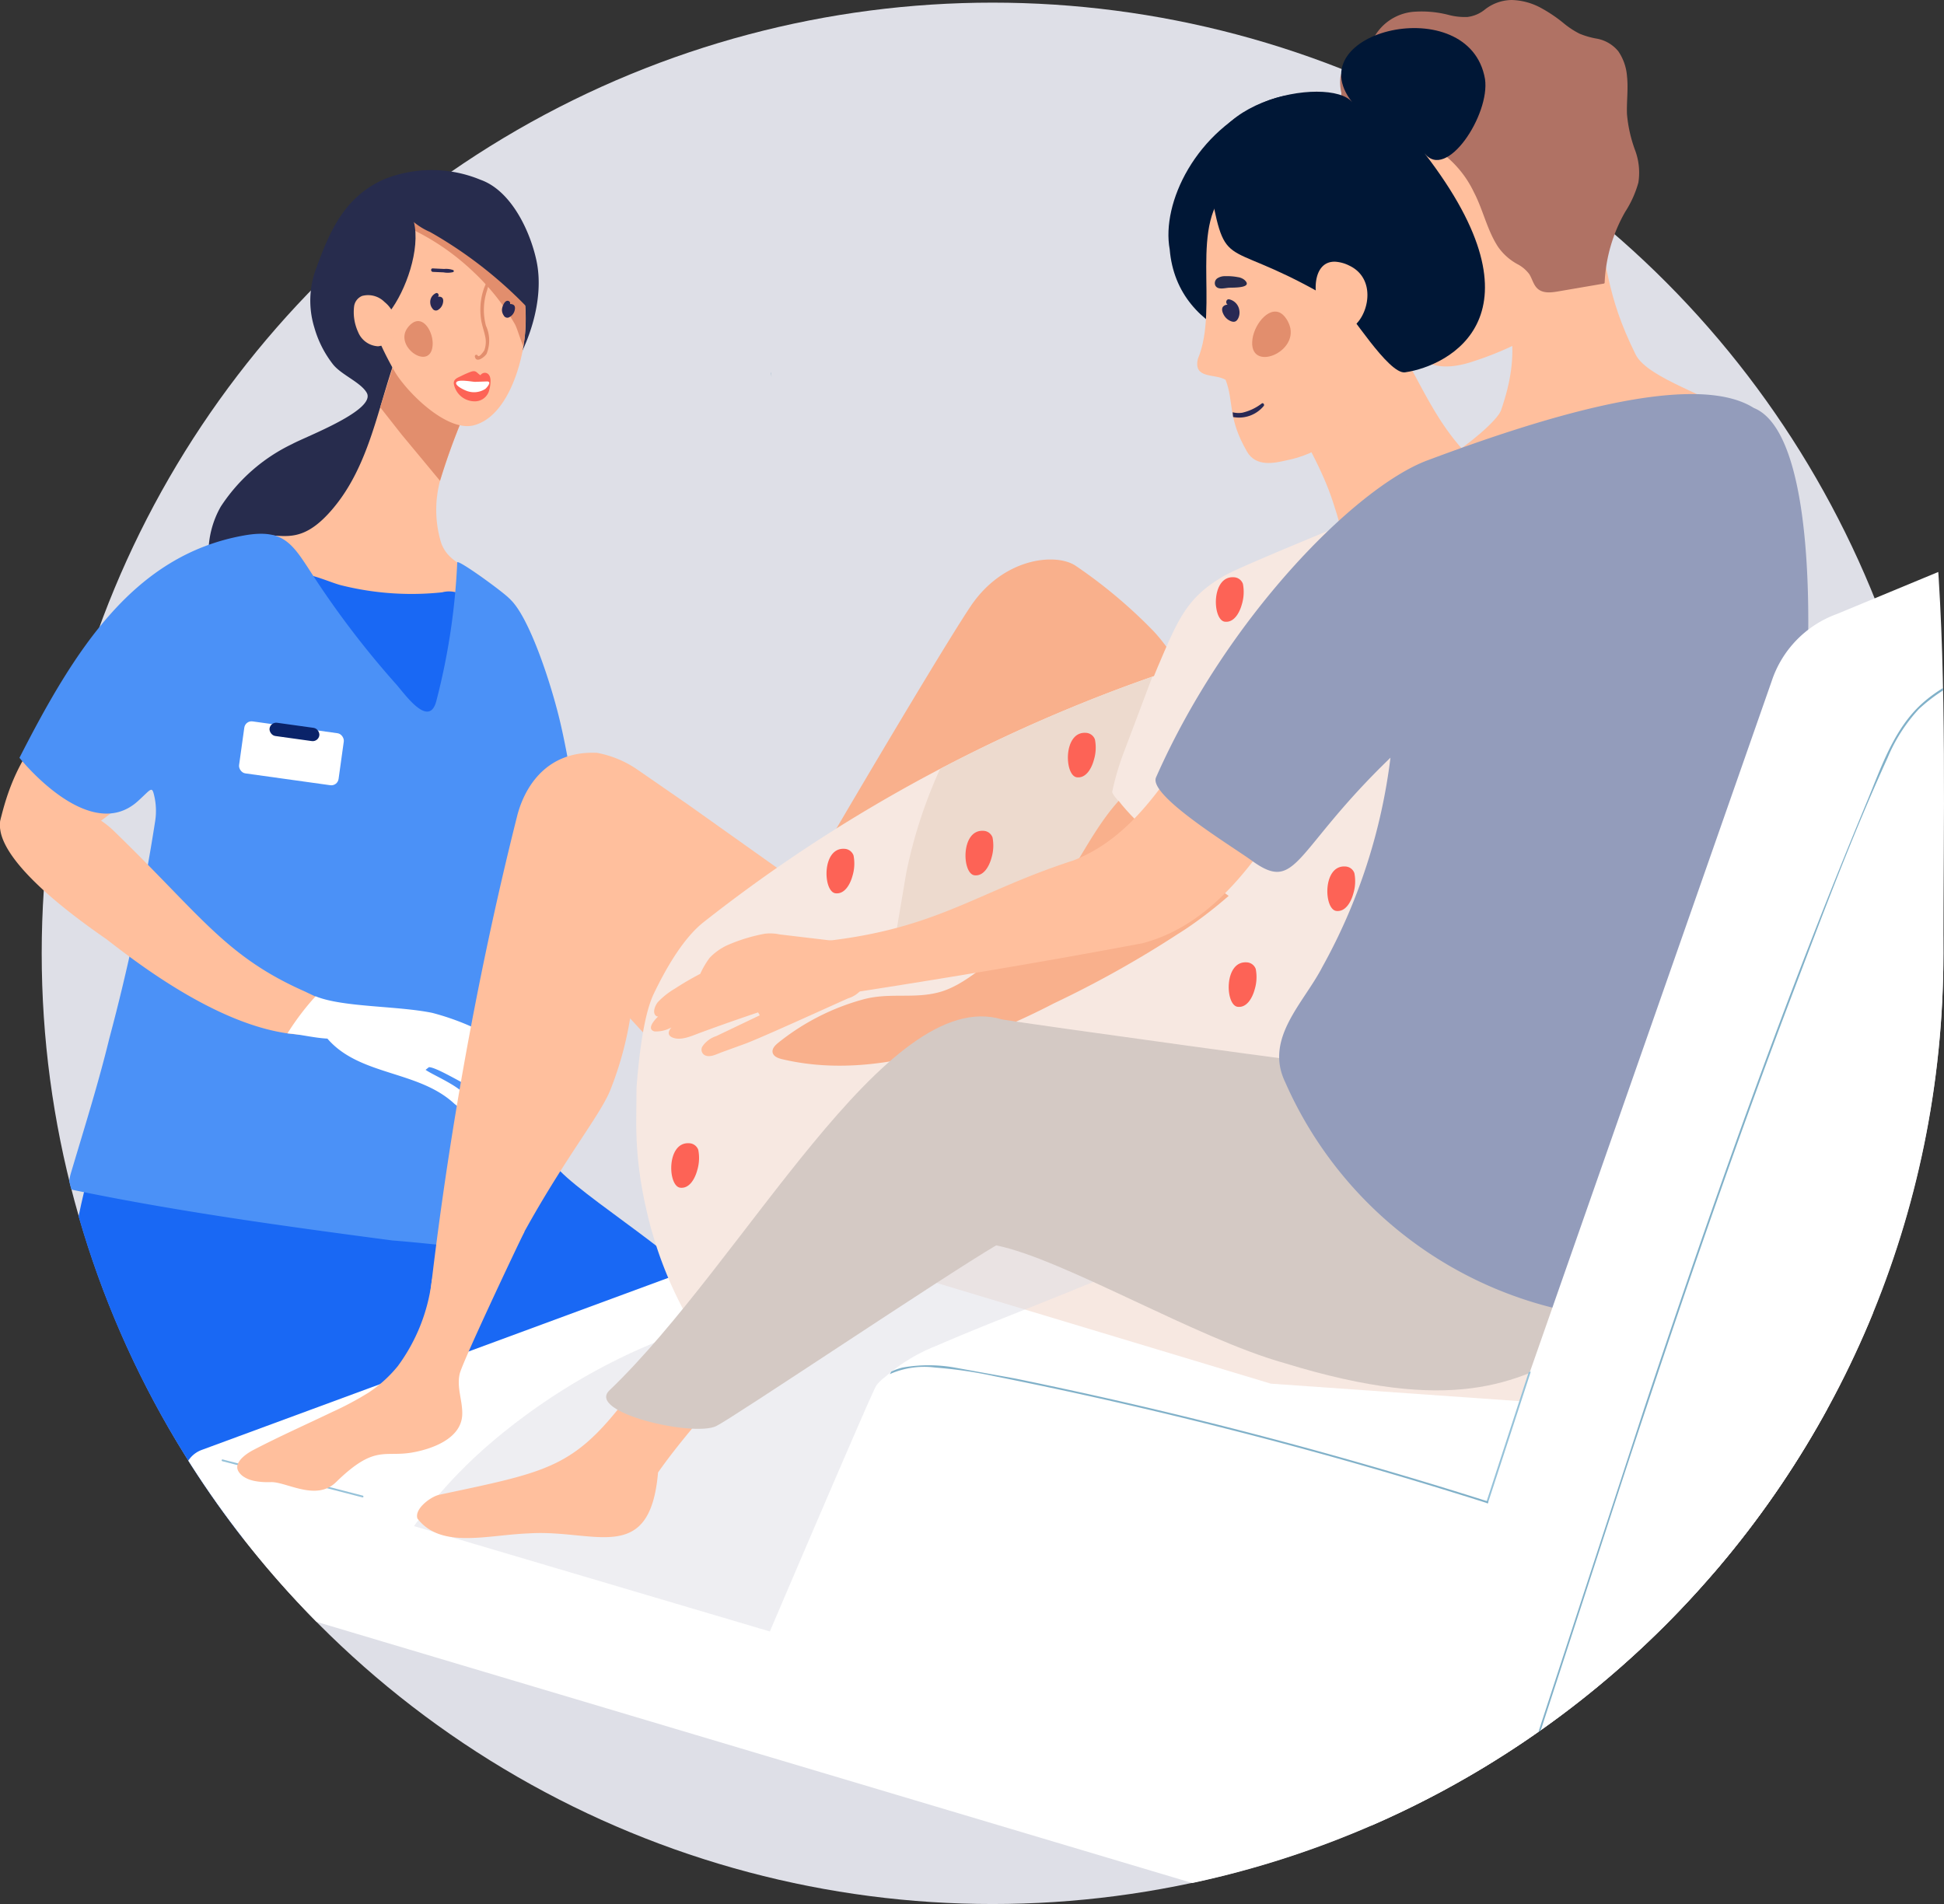 <svg xmlns="http://www.w3.org/2000/svg" width="160.267" height="156.999" xmlns:v="https://vecta.io/nano"><rect width="100%" height="100%" fill="#333333" stroke="none"/><style><![CDATA[.M{fill:#ffbf9d}.N{fill:#272c4d}.O{fill:#e28e6d}.P{fill:#001736}.Q{fill:#292954}.R{fill:#f7e8e1}]]></style><defs><clipPath id="A"><path d="M77.361-16.878c78.619-.11 74.16 50.942 74.16 94.236s-35.097 78.391-78.391 78.391-78.391-35.097-78.391-78.391c0-15.976-15.4 7.87-10.7-7.426 7.872-25.632 43.713-86.741 93.322-86.81z" transform="translate(16.852 16.878)" opacity=".1" class="P"/></clipPath></defs><circle cx="81.829" cy="78.608" r="78.391" fill="#dedfe7"/><g clip-path="url(#A)" transform="translate(-8.152 -15.628)"><path d="M8.218 83.102c.389-1.5 1.433-5.773 5.03-8.526 2.448-1.875 6.665-1.021 9.591-1.991q3.43-1.137 6.9-2.138a15.4 15.4 0 0 1 2.678-.6c.47-.103.962.007 1.344.3a1.22 1.22 0 0 1 .041 1.481 3.44 3.44 0 0 1-1.228 1.005l-8.2 4.693c-3.684 2.433-6.894 5.542-10.651 7.859-.616.38-1.407.741-2.027.367.005.008-4.11-.011-3.478-2.45z" class="M"/><path d="M34.069 42.643a7.53 7.53 0 0 1 .176-4.953c1.118-3.069 2.315-5.778 5.477-7.239a10.51 10.51 0 0 1 8.042 0c2.511.885 4.063 4.167 4.6 6.6.741 3.321-.677 7.336-2.607 10.019-1.776 2.47-5.225 1.062-6.646 3.757a40.24 40.24 0 0 1-3.375 5.045 63.16 63.16 0 0 1-8.279 9.151 4.45 4.45 0 0 1-1.578 1.052c-1.241.266-2.524-.216-3.282-1.234-1.7-2.023-1.557-5.149-.242-7.443a14.5 14.5 0 0 1 5.889-5.159c1.136-.621 6.962-2.8 6.139-4.231-.5-.863-2.094-1.472-2.78-2.339a8.84 8.84 0 0 1-1.534-3.026z" class="N"/><path d="M11.508 77.311c1.265-1.336 7.517-1.471 9.139-2.423 3.373-1.978 6.542-1.747 10.14-.643 4.245 1.3 10.359 4.716 14.757 3.479 1.924-.541 5.03-2.39 5.5-4.555.475-2.2-1.478-5.967-1.969-8.213-.548-2.507-3.834-2.211-4.583-4.665-.479-1.635-.5-3.369-.062-5.015a54.42 54.42 0 0 1 2.354-6.306 23.11 23.11 0 0 0 .41-1.186c.539-1.73.119-10.154-3.411-7.952-.59.422-1.067.983-1.39 1.632a20.84 20.84 0 0 0-1.444 3.168c-.55 1.491-.991 3.042-1.453 4.583-.9 3.02-1.891 6-3.95 8.41-3.861 4.522-5.259.035-9.667 3.723-1.77 1.483-8.747 5.554-9.894 7.558-1.441 2.511-5.369 9.345-4.477 8.405z" class="M"/><path d="M34.427 144.772c7.084-3.529 31.847-15.47 30.941-23.322-.2-1.772-11.27-8.4-11.69-10.168-.376-1.587-3.723 2.163-4.2.581-1.4-4.634-3.091-9.241-4.211-13.784-.668-2.713-1.43-5.553-3.082-7.815-3.616-4.943-10.467-5.035-15.227-1.792-6.144 4.189-8.708 12.393-10.552 19.878l-1.221 5.11c-1.935 8.027-1.683 11.7-1.016 14.2.525 1.931 1.55 3.69 2.97 5.1 4.198 4.211 14.103 13.601 17.288 12.012z" fill="#1968f4"/><path d="M56.054 84.924a1.58 1.58 0 0 1-.787.452q-2.249.761-4.5 1.521a1.5 1.5 0 0 1-.851.114c-1.622-.422-.639-8.166-.6-9.459.1-3.787.267-7.574.606-11.347.024-.252-2.012-1.051-1.777-1.145a4.12 4.12 0 0 1 2.034-.042c1.615 1.445 3.5 7.217 4.236 10.5.384 1.693.686 3.4.967 5.117.124.756 1.094 3.718.688 4.273z" fill="#4b91f7"/><path d="M44.611 64.468a2.17 2.17 0 0 1 1.807.319 2.08 2.08 0 0 1 .283 1.817q-.927 5.907-1.855 11.814a81.73 81.73 0 0 1-11.625-11.283 5.81 5.81 0 0 1-1.358-2.245c-.859-3.449 2.918-1.373 4.426-1a23.9 23.9 0 0 0 8.322.578z" fill="#1968f4"/><path d="M9.756 78.113c4.614-9.044 9.461-16.7 18.474-18.326 3.524-.637 4.1.838 5.986 3.688 1.993 3.017 4.201 5.887 6.607 8.586.686.77 2.687 3.656 3.294 1.394a54.84 54.84 0 0 0 1.73-11.451c.016-.312 3.985 2.574 4.33 3.014 6.174 11.389-.01 24.631.007 36.763-1.784 19.493 5.984 17.407-9.719 16.127-8.794-1.163-17.732-2.385-26.368-4.178-.35-.348-.232-.927-.092-1.4 1.095-3.679 2.248-7.337 3.157-11.065a171.71 171.71 0 0 0 3.784-17.941 5.55 5.55 0 0 0-.058-1.986c-.213-.959-.24-.672-1.367.347-4.034 3.649-9.765-3.572-9.765-3.572z" fill="#4b91f7"/><rect width="8.285" height="4.33" rx=".604" transform="matrix(.99 .138 -.138 .99 28.376 75.028)" fill="#fff"/><rect width="4.143" height="1.101" rx=".551" transform="rotate(7.922 -527.423 257.458)" fill="#0a2369"/><path d="M52.591 82.267a.54.54 0 0 1 .017.066.51.51 0 0 0-.017-.066z" style="mix-blend-mode:multiply" fill="#c6d5e0"/><path d="M39.496 49.212l1.754 2.232q1.59 1.914 3.178 3.83a55.11 55.11 0 0 1 2.353-6.307l-5.08-3.762a7.21 7.21 0 0 0-.754-.575z" class="O"/><path d="M40.632 46.163c.938 1.678 4.341 5.145 6.61 4.528 2.364-.641 3.625-3.933 4.061-6.5.084-.485.14-.975.167-1.467a13.6 13.6 0 0 0-.938-5.847 6.7 6.7 0 0 0-1.272-1.981c-1.463-1.543-3.596-2.261-5.694-1.916a5.78 5.78 0 0 0-.577.14 5.5 5.5 0 0 0-1.587.749 7.37 7.37 0 0 0-2.839 4.376c-.656 2.585.81 5.665 2.069 7.918z" class="M"/><path d="M41.396 33.868a1.53 1.53 0 0 0 .792.7 19.72 19.72 0 0 1 4.952 3.438 18.84 18.84 0 0 1 3.444 4.321c.2.351.415 1.162.714 1.86a12.34 12.34 0 0 0 .166-1.466 13.57 13.57 0 0 0-.937-5.848c-.2-.241-.418-.471-.643-.691-1.852-1.825-4.304-2.914-6.9-3.065l-.67-.012c-.356.007-.784.083-.913.413-.045.112-.047.237-.005.35z" class="O"/><path d="M40.258 41.354c-.6.776-1.623 1.507-2.492 1.049-.767-.4-.862-1.444-.859-2.311q0-1.417.01-2.835c-.082-1.241.095-2.485.522-3.653 1.185-2.65 4.162-2.394 4.833.318.558 2.252-.662 5.685-2.014 7.432z" class="N"/><path d="M37.344 40.901a1.08 1.08 0 0 1 .663-.872 1.91 1.91 0 0 1 1.846.5 2.59 2.59 0 0 1 .966 2.083c-.05.819-.684 1.482-1.5 1.57a1.88 1.88 0 0 1-1.645-1.18c-.301-.657-.416-1.384-.33-2.101z" class="M"/><path d="M48.242 46.384c-.183-.05-.377.025-.479.184-.331-.2-.343-.433-.786-.288a7.8 7.8 0 0 0-.831.365c-.327.153-.613.263-.581.626a1.75 1.75 0 0 0 1.806 1.448c.536-.029.989-.406 1.115-.927a2.93 2.93 0 0 0 .106-.8c-.011-.275-.098-.526-.35-.608z" fill="#fd6356"/><path d="M45.781 47.14c-.016.021-.025.045-.027.071-.023.271.752.616.947.675a1.72 1.72 0 0 0 1.467-.193c.1-.086.351-.372.319-.52-.017-.07-.106-.093-.178-.093l-.977.033c-.218.007-1.361-.235-1.551.027z" fill="#fff"/><path d="M71.766 46.718q-.027-.161-.061-.324v-.066z" fill="#207093"/><g class="Q"><path d="M45.517 37.899c-.241-.085-.497-.118-.752-.094l-.938-.045c-.186-.009-.169.279.014.287l.879.039a1.89 1.89 0 0 0 .785-.021c.033-.013.056-.044.059-.079s-.016-.069-.047-.087zm-.873 2.806a.86.86 0 0 1-.358.463.33.33 0 0 1-.481-.1.8.8 0 0 1-.179-.441.8.8 0 0 1 .453-.821c.167-.076.3.135.2.269l-.019.026a.41.41 0 0 1 .289.036c.192.107.154.39.095.568zm5.868.079l-.026-.02a.53.53 0 0 0-.287-.067.2.2 0 0 0-.1-.243c-.347-.155-.57.508-.565.736a.8.8 0 0 0 .149.452.33.33 0 0 0 .472.132.86.86 0 0 0 .391-.437c.062-.165.116-.426-.034-.553z"/></g><g class="O"><path d="M49.796 37.648c-1.354.351-1.9 1.761-2.023 3.044a5.61 5.61 0 0 0 .034 1.244c.065.481.239.933.339 1.406a2.04 2.04 0 0 1-.056 1.145c-.038.106-.461.674-.552.463-.028-.056-.093-.083-.153-.064s-.096.079-.086.141c.108.586.8.042.969-.224a2.92 2.92 0 0 0-.054-2.319c-.257-.965-.222-1.985.1-2.931a2.22 2.22 0 0 1 1.53-1.634c.17-.045.123-.317-.049-.272zm-7.555 4.56c.9-.49 1.649.875 1.578 1.881-.16 2.216-3.279.106-2.035-1.469a1.58 1.58 0 0 1 .457-.412z"/></g><path d="M43.607 34.757l.221.126a35.4 35.4 0 0 1 7.865 6.171c-.1-.11.229-2.1.207-2.421a7.84 7.84 0 0 0-4.383-6.382c-.881-.429-7.313-1.543-6.223.641a5.48 5.48 0 0 0 2.313 1.865z" class="N"/><path d="M16.913 93.06c2.273 1.748 8.928 7 15.109 7.8 3.125.409 10.37-.087 7.663-.82a60.63 60.63 0 0 1-6.387-2.652c-6.577-2.906-8.558-6.266-15.789-13.27-4.805-4.654-18.078-3.135-.596 8.942z" class="M"/><path d="M51.724 105.051c-1.837-1.384-.987-1.243-.081-.976 1.128.332.941-.153.027-.936a20.88 20.88 0 0 0-7.892-3.995c-2.92-.593-7.372-.451-9.609-1.366a21.41 21.41 0 0 0-2.317 3.059c1.04.072 2.155.371 3.292.432 2.656 3.088 7.491 2.6 10.463 5.368.285.231.657.54 1.043.341.98-1.191-2.585-2.543-3.412-3.135l.277-.22c1.189.009 7.989 4.9 6.862 2.047.762.59 2.461.644 1.347-.619z" fill="#fff"/><path d="M147.9 70.198v.048q-8.9 2.871-17.854 5.586c-.088.026-.125-.116-.038-.143q3.378-1.025 6.747-2.069 5.5-1.707 10.975-3.474z" fill="#ce775f"/><path d="M92.09 113.55l-.081-.021q-.959-.24-1.917-.485l-.449-.116.047-.082a31.61 31.61 0 0 1 2.684-3.939l.152-.193zm-2.227-.715l.266.068 1.833.465.115-1.244.26-2.932a31.22 31.22 0 0 0-2.474 3.646z" fill="#658bd6"/><path d="M124.303 95.331a5.7 5.7 0 0 0-1.519-1.312 5.15 5.15 0 0 0-.956-.434l-.622-.206.8-.791c.07-.069-.042-.164-.112-.1q-.419.411-.837.824a1.35 1.35 0 0 1-.467-.338c-.061-.072-.187.015-.125.086a1.49 1.49 0 0 0 .482.361 34.59 34.59 0 0 0-5.416 6.452 12.3 12.3 0 0 0-1.726 4.171 4.54 4.54 0 0 0 .672 3.661 3.8 3.8 0 0 0 3.777 1.078 9.45 9.45 0 0 0 4.063-2.242c2.2-1.769 3.483-4.437 3.49-7.26a6.9 6.9 0 0 0-1.504-3.95z" fill="#b2a6a1"/><path d="M189.283 130.729l-61.121 22.463-73.511-22.042 56.754-20.45z" class="R"/><path d="M191.524 131.576l-6.186 21.044a8.68 8.68 0 0 1-5.395 5.7l-43.284 16.218-.175.064-4.794 1.712a10.24 10.24 0 0 1-6.4.2l-98.995-29.527a4.6 4.6 0 0 1-3.288-4.724l.3-5.107a2.2 2.2 0 0 1 .411-1.152l.083-.11c.005-.006.009-.013.016-.02a1.2 1.2 0 0 1 .092-.107c.241-.26.54-.46.873-.583l47.788-17.628 40.352 12.164 30.738 2.162.151.011z" fill="#fff"/><path d="M98.506 117.811c-1.5.114-3.675-.865-5.162-.63-2.9.462-5.115 2.185-8.006 2.727l-8.336 1.717a84.91 84.91 0 0 0-16.365 5.348c-4.313 1.953-8.332 4.498-11.941 7.563a39.69 39.69 0 0 0-6.317 6.8 2.38 2.38 0 0 0-.094.13l29.336 8.687c.024-.06 8.476-19.885 8.766-20.266a3.48 3.48 0 0 1 .567-.59c.049-.039.1-.077.149-.113 1.263-1.109 2.711-1.989 4.277-2.6 3.324-1.442 6.713-2.737 10.069-4.1q1.98-.8 3.961-1.607c.034-.067.07-.132.1-.2l.079-.158q.236-.469.474-.936a4.42 4.42 0 0 0 .436-.934c.244-1.085-1.383-.886-1.993-.838z" opacity=".5" fill="#dedfe7"/><path d="M114.376 83.704c-.767-.648-1.86-.741-2.725-.232-.706.362-1.355.944-2.085 1.269-1.26-4.468-1.7-12.019-6.262-17.016-1.971-2.041-4.15-3.872-6.5-5.463-1.638-1.06-5.947-.652-8.642 3.372-2.856 4.266-15.563 25.86-15.7 26.433-.007.026.001.053.022.07 1.17.768-.415 1.159.757 1.927a13.7 13.7 0 0 0 1.712.231c2.966-2.8 4.448-4.484 6.848-5.89s5.029-2.49 7.2-4.3a9.78 9.78 0 0 0 2.642-3.3c2.256 5.989 4.196 12.093 5.811 18.286q.7 2.667 1.312 5.357c.012.051.074.056.112.034a42.6 42.6 0 0 0 11.289-9.2 37.61 37.61 0 0 0 4.237-5.84c1.019-1.793 1.722-4.243-.028-5.738z" fill="#f9b08c"/><g class="M"><path d="M58.637 89.458c-.554-1.491-.963-3.05-1.368-4.586-.457-1.735 1.243-3.039.884-4.8-.133-.652-.695-1.714-.817-2.368-4.454-.191-6.065 3.282-6.551 5.213-1.737 6.9-3.207 13.878-4.452 20.882a309.62 309.62 0 0 0-3 21.073q-.14 1.3-.269 2.607c-.001.034.022.063.055.071 1.229.252 2.6 2 3.045.848 5.25-13.529 11.056-19.786 12.3-22.879a28.21 28.21 0 0 0 1.921-12.539l.134.049a12.83 12.83 0 0 1-1.882-3.571z"/><path d="M100.303 109.272l-1.475-1.192.076-.333c.007-.041-.02-.08-.061-.087s-.08.02-.087.061l-.053.257-15.622-12.623c-2.744-2.217-6.562-5.064-10.471-7.887l-7.758-5.512-4.074-2.815a8.65 8.65 0 0 0-3.448-1.444c-.737 2.493-1.4 5.011-1.936 7.554-.363 1.552-.636 3.124-.818 4.707a11.8 11.8 0 0 0 .148 3.815l2.067 2.24 5.1 5.533 5.854 6.336c2.249 2.433 4.527 4.842 6.944 7.11 1.208 1.133 2.449 2.23 3.737 3.274a6.08 6.08 0 0 0 3.9 1.758c1.665-.044 3.18-1.054 4.581-1.891l4.891-2.971c2.383-1.482 5.128-3.065 6.483-5.636a5.96 5.96 0 0 0 .5-1.284l1.415 1.144c.08.061.18-.055.107-.114z"/></g><path d="M38.063 138.954L26.51 135.97c-.09-.023-.121.12-.03.144l11.552 2.983c.09.027.119-.12.031-.143z" fill="#96c2d9"/><g class="R"><path d="M119.925 81.868a8.46 8.46 0 0 0-5.14-1.937 9.06 9.06 0 0 0-2.726.312c-.41.113-.811.257-1.2.43a56.41 56.41 0 0 1-5.654-9.876c-.007-.018-.02-.033-.038-.042s-.038-.009-.056-.002q-.982.328-1.96.669-6.01 2.107-11.81 4.795-2.878 1.337-5.691 2.813-3.715 1.95-7.3 4.142a125.24 125.24 0 0 0-12.2 8.5c-1.707 1.347-3.161 3.933-4.105 5.909-.725 1.517-1.162 4.393-1.418 7.75l-.021 2.667a31.05 31.05 0 0 0 .784 7.143c.729 3.381 1.99 6.626 3.734 9.613 3.441-2.052 6.5-5.328 10.455-5.935q8.371-1.286 16.675-3.047c4.942-1.05 10.3-1.97 14.458-5.156a14.14 14.14 0 0 0 2.349-2.258 19.21 19.21 0 0 0 1.864-2.98q1.88-3.444 3.469-7.027a94.96 94.96 0 0 0 5.1-14.554l.464-1.856c.005-.029-.008-.057-.033-.073z"/><path d="M137.44 61.245c-1.125-2.128-3.65-2.932-5.969-2.89-1.511.102-3.011.329-4.485.677-1.341.341-2.753.273-4.055-.194a2.98 2.98 0 0 1-1.091-1c.091-.035.044-.175-.048-.14-.073.029-10.983 4.457-12.548 5.321-3.176 1.753-3.928 3.577-5.56 7.4-1.8 4.213-2.318 7.6-3.651 11.115-1.385 3.65-.8 6.032-2.143 9.7q-1.14 3.116-2.258 6.24c-.664 1.856-1.506 3.828-1.085 5.794.008.025.029.043.055.047q4.647.5 9.318.839 2.316.167 4.637.291 1.179.064 2.359.116c.594.026 1.65 2.947 2.223 2.729s11.59-15.21 13.41-17.537c3.464-4.428 4.258-7.972 6.956-12.9a48.2 48.2 0 0 0 3.446-7.625 19.71 19.71 0 0 0 .98-4.225 6.52 6.52 0 0 0-.491-3.758z"/></g><path d="M102.676 83.806c-.566-.35-2.865-2.487-2.829-2.9a22.32 22.32 0 0 1 1.034-3.452l2.273-6.029-2.089.752Q96.13 74 91.343 76.219q-2.876 1.337-5.69 2.813a.1.1 0 0 0-.01.02c-1.249 2.736-2.181 5.606-2.779 8.554l-.859 5.088c0 .019.007.038.021.052s.033.021.052.02a64 64 0 0 0 9.4-1.563q2.362-.575 4.674-1.331l2.212-.77a5.98 5.98 0 0 0 1.678-.893 6.37 6.37 0 0 0 1.408-1.906l1.255-2.4c.019-.035.006-.078-.029-.097z" fill="#eddace"/><path d="M86.505 101.98c-4.523 1.352-9.207 2.09-13.875.984-.33-.078-.716-.223-.782-.556-.062-.314.207-.588.457-.791a19.27 19.27 0 0 1 7-3.579c2.2-.605 4.291 0 6.435-.642 2.447-.732 5.091-3.5 7.011-5.119 3.9-3.288 5.495-9.949 9.947-12.542 2.844-1.656 10.57-4.042 11.983.383 1.427 4.47-6.322 10.621-9.424 12.526a86.93 86.93 0 0 1-10.221 5.718 59.02 59.02 0 0 1-8.531 3.618z" fill="#f9b08c"/><path d="M111.251 90.763s-9.187-6.173-11.381-9.835l1.474-2.1 3.853-2.133 9.242 8.531z" class="R"/><path d="M113.987 80.776q-.809-.4-1.6-.833l.795 2.209.444 1.392.122-.79z" fill="#c26855"/><g class="M"><path d="M118.913 75.564q-4.424-1.723-8.848-3.443c.666-.79.385-.9-.142-.054-.814-.4-1.058-.176-.092.126-4.2 4.884-6.862 11.939-13.2 14.388-8.032 2.607-11.148 5.61-20.522 6.654-1.093.076.705 3.514 1.172 4.418 8.371-1.289 16.733-2.679 25.061-4.248 8.193-2.164 11.9-11.681 16.571-17.841zm-50.095 53.48c-2.107 2.688-4.458 5.206-6.416 8-.669 7.724-5.228 4.68-10.612 5.019-3.508.129-7.265 1.308-9.221-1.218-.274-.782 1.041-1.766 1.741-1.951 10.428-2.222 11.611-2.24 17.869-11.258.914-1.312 5.117 1.021 6.639 1.408zm-17.425-11.863c-.91 1.846-5.119 10.779-5.34 11.716-.271 1.153.254 2.262.206 3.393-.089 2.036-2.648 2.85-4.119 3.106-2.329.408-3.08-.687-6.29 2.449-1.646 1.607-4.106-.055-5.375-.006h-.173a5.37 5.37 0 0 1-1.191-.1c-.05-.011-.1-.022-.142-.035-.272-.064-.53-.177-.762-.332a1.55 1.55 0 0 1-.149-.12 1.31 1.31 0 0 1-.24-.287c-.438-.711.574-1.438 1.209-1.77 2.138-1.116 4.351-2.1 6.521-3.142a26.17 26.17 0 0 0 2.979-1.589 10.66 10.66 0 0 0 2.422-2.192c1.516-2.055 2.478-4.466 2.793-7 .222-1.288 1.588-.778 2.177-1.946 1.32.101 5.22-2.16 5.474-2.145z"/></g><path d="M122.845 37.057c-.1.009-.089.158.008.148s.088-.157-.008-.148z" fill="#301616"/><g class="M"><path d="M134.818 43.119c-1.757 1.011-3.622 1.822-5.56 2.419-4.185 1.241-5.214-1.555-5.77-3.56l-.095-.356-.032-.123c0-.013-.01-.044-.023-.085l-1.874-9.563q-.116-.792-.229-1.565l-.3-2.147a20.65 20.65 0 0 1-.165-5.179c.071-.5 12.62-3.94 15.521-3.309l.088.017a12.87 12.87 0 0 1 1.458 2.342 29.34 29.34 0 0 1 2.559 8c.468 2.701-2.216 10.936-5.578 13.109z"/><path d="M138.332 53.459c-.627.139-10.4-.12-11.025.015 1.84-1.094 4.31-3.191 4.593-4.014 1.729-5 .83-7.615-.848-12.306q-.284-.8-.576-1.589c2.484-.9 4.953-1.852 7.4-2.9q.736-.316 1.47-.64c1.42 5.512 1.129 7.731 3.649 12.833 1.009 2.044 6.77 3.567 7.063 4.6-2.088.742-9.562 3.522-11.726 4.001z"/></g><path d="M142.957 28.028a11.41 11.41 0 0 1-.674-2.989c-.037-1.048.118-2.108 0-3.15-.057-.728-.303-1.429-.715-2.033a2.97 2.97 0 0 0-1.84-1.053 6.67 6.67 0 0 1-1.359-.4 6.92 6.92 0 0 1-1.263-.824 11.9 11.9 0 0 0-2.049-1.369c-.707-.361-1.485-.56-2.279-.582a3.64 3.64 0 0 0-2.2.779 2.82 2.82 0 0 1-1.448.621 5.25 5.25 0 0 1-1.506-.158 8.85 8.85 0 0 0-2.939-.27c-1.547.132-2.888 1.122-3.471 2.561-.125.353-.2.73-.573.9-.2.089-.413.113-.61.2-.333.147-.625.371-.853.654a2.53 2.53 0 0 0-.519 1.075c-.047.423-.023.852.071 1.267.048.433-.146.641-.351.99-.076.126-.129.265-.158.409-.052.3-.009.61.124.884a1.39 1.39 0 0 0 1.075.833c-.328.542-.525 1.251.167 1.513a1.83 1.83 0 0 0 1.775-.487c1.552-.639 3.31-.542 4.782.264a8.71 8.71 0 0 1 3.515 3.808c.76 1.45 1.1 3.154 2 4.517a4.64 4.64 0 0 0 1.581 1.414 2.88 2.88 0 0 1 .98.821c.221.336.312.754.564 1.07.507.632 1.381.44 2.083.319l3.507-.6a.08.08 0 0 0 .068-.081c.093-2.049.672-4.047 1.69-5.828a8.74 8.74 0 0 0 1.09-2.418 5.27 5.27 0 0 0-.265-2.657z" fill="#b07264"/><path d="M119.557 44.73c-5.928.689-14.355-1.214-14.973-8.54-.7-3.8 2.129-9.8 7.917-12.189 8.305-3.43 18.208 8.33 14.932 14.674-1.518 2.941.442 5.203-7.876 6.055z" class="P"/><g class="M"><path d="M136.895 60.872c-1.472-2.637-3.984-4.5-6.315-6.417-3.661-3.017-4.848-6.41-7.138-10.306-1.466-2.494-4.443-11.725-8.1-10.375-4.033 1.486-3.766 8.407-2.691 11.626 1.335 4 3.979 7.413 5.325 11.416q.113.334.216.672c1.169 3.457 1.173 7.202.012 10.661-.662 1.749-2.694 4.707-.424 5.907 1.918 1.015 5.013-1.783 6.463-2.733 1.491-.953 2.907-2.018 4.236-3.187a31.56 31.56 0 0 0 3.32-2.956l4.286 2.969c1.106-.801 1.779-2.068 1.824-3.432a7.18 7.18 0 0 0-1.014-3.845z"/><path d="M122.236 41.73c-.023 5.231-2.428 10.791-8.095 11.872-.93.212-2.441.547-3.182-.732-1.627-2.816-1.058-4.068-1.765-5.923-.886-.537-2.67-.04-2.289-1.726 1.813-4.291-.869-11.333 2.707-14.205 6.612-2.368 13.242 4.087 12.624 10.714z"/></g><path d="M113.921 41.584c-.991-.894-2.32.659-2.51 1.981-.419 2.917 4.1 1.083 2.972-1.317-.109-.249-.266-.475-.462-.664z" class="O"/><path d="M108.343 39.166c-.089-.207-.023-.448.158-.582a1.14 1.14 0 0 1 .665-.184c.347-.012.694.015 1.035.08a1.12 1.12 0 0 1 .535.219c.792.7-.946.639-1.237.653s-.751.149-1.011-.023a.42.42 0 0 1-.145-.163z" class="N"/><path d="M109.074 41.644a1.14 1.14 0 0 0 .6.484c.282.093.446-.018.57-.278a1.08 1.08 0 0 0 .082-.623 1.08 1.08 0 0 0-.833-.916c-.233-.046-.331.265-.167.41l.034.029a.51.51 0 0 0-.351.135c-.204.195-.066.548.065.759z" class="Q"/><path d="M108.004 31.58c1.312 6.858 1.119 3.358 10.749 9.236.623.38 3.866 5.708 5.234 5.513 3.666-.526 11.882-4.738 1.6-18.07 1.807 2.342 5.42-3.184 4.992-6.112-1.271-7.372-15.564-3.96-10.943 1.92-1.831-2.323-14.086-.109-11.632 7.513z" class="P"/><path d="M118.239 37.208c-1.939-.075-1.979 2.9-.96 4.549 2.247 3.646 5.583-2.606 2.092-4.237a2.99 2.99 0 0 0-1.132-.312z" class="M"/><path d="M152.154 99.953c.153-17.409-3.6-5.1-26.84-5.762.031-.184.354-.821.058-.678-.952 2.264-2.862 10.364-5.543 10.139-.242.1-26.888-3.591-29.053-3.961-9.559-2.91-21.26 19.941-32.381 30.582-1.917 1.833 6.926 3.863 8.806 2.945 1.369-.667 18.857-12.426 23.077-14.9 5.465 1.088 16.572 7.7 23.744 9.7 13.923 4.292 19.153 1.628 24.183-1.113 11.004-4.867 15.721-15.464 13.949-26.952z" fill="#d4c9c4"/><path d="M152.736 49.266c-5.139-3.252-18.414 1.143-26.917 4.327-5.869 2.2-16.516 12.893-22.361 26.135-.659 1.492 6.281 5.691 7.865 6.844 3.8 2.77 3.39-.691 11.461-8.466a47.35 47.35 0 0 1-5.609 17.241c-1.531 2.984-4.8 5.881-3.078 9.493a32.77 32.77 0 0 0 22.607 18.749c7.984-7.521 16.072-16.51 16.122-28.276 3.766-4.624 7.707-42.934-.09-46.047z" fill="#939cbb"/><path d="M217.136 52.38l.006.156a2.53 2.53 0 0 1-.083.817l-28.921 88.6c-.623 1.898-2.084 3.403-3.962 4.082l-50.926 18.174-.174.06-12.786 4.459 33.919-96.925c.847-2.579 2.832-4.625 5.385-5.548l48.044-19.929c.765-.422 3.248-1.57 4.929.2 1.53 1.618 4.533 5.19 4.569 5.854z" fill="#fff"/><path d="M217.134 52.379l.006.156-36.254 14.673-10.069 4.1a14 14 0 0 0-4.472 2.79 13.57 13.57 0 0 0-2.577 4.02c-2.889 6.327-5.341 12.88-7.806 19.366-4.328 11.381-8.309 22.878-12.151 34.413q-.932 2.792-1.851 5.589l-8.712 26.727q-1.266 3.88-2.545 7.756c-.015.047-.031.1-.048.143q-.782 2.368-1.573 4.736l-.175.064q.807-2.419 1.607-4.841l.046-.144.1-.3q1.214-3.677 2.414-7.356l10.587-32.388.187-.563c4.456-13.359 9.1-26.666 14.258-39.8q1.928-4.9 3.952-9.771c1.171-2.808 2.213-6.009 4.563-8.119s5.6-3.072 8.447-4.226l10.506-4.257z" fill="#81b1c9"/><path d="M134.352 128.736q-1.755 5.351-3.492 10.709l-.047.144-.141-.046.046-.143q1.73-5.322 3.47-10.642z" fill="#96c2d9"/><path d="M130.718 139.399l-.427-.135q-9.448-2.985-19.063-5.477-8.164-2.119-16.426-3.873-1.5-.322-3.006-.628l-4.971-.9a12.3 12.3 0 0 0-4.234 0 4.34 4.34 0 0 0-.965.341 1.56 1.56 0 0 1-.122.209 7.02 7.02 0 0 1 3.735-.545 36.71 36.71 0 0 1 4.936.722q2.28.453 4.556.936 7.305 1.549 14.533 3.388 9.477 2.4 18.8 5.29 1.3.4 2.6.815l.14.045.048-.144z" fill="#81b1c9"/><g fill="#fd6356"><path d="M64.947 109.895c-1.858-.1-1.755 3.542-.715 3.667.735.089 1.2-.7 1.4-1.434a3.5 3.5 0 0 0 .087-1.686c-.117-.326-.425-.544-.772-.547zm13.572-23.729a.83.83 0 0 0-.771-.548c-1.857-.1-1.754 3.542-.716 3.667.736.089 1.2-.7 1.4-1.434a3.48 3.48 0 0 0 .087-1.685zm11.458-1.485c-.117-.326-.425-.544-.771-.547-1.859-.1-1.755 3.541-.715 3.667.736.088 1.2-.7 1.4-1.434.165-.547.195-1.125.086-1.686zm21.7 10.845c-.117-.326-.425-.544-.771-.547-1.859-.1-1.755 3.542-.716 3.667.736.089 1.2-.7 1.4-1.434a3.49 3.49 0 0 0 .087-1.686zM98.42 76.602c-.117-.326-.425-.544-.771-.547-1.859-.1-1.756 3.542-.715 3.667.735.088 1.2-.7 1.4-1.434.167-.546.196-1.125.086-1.686zm21.389 11.019c-.117-.326-.425-.545-.772-.547-1.858-.1-1.754 3.542-.715 3.667.736.089 1.2-.7 1.4-1.432a3.48 3.48 0 0 0 .087-1.688zm-9.189-23.85c-.118-.326-.426-.544-.772-.546-1.858-.1-1.755 3.542-.715 3.667.735.088 1.2-.7 1.4-1.433a3.51 3.51 0 0 0 .087-1.688z"/></g><path d="M79.025 93.46l-6.582-.781c-.408-.088-.828-.108-1.242-.059a14.11 14.11 0 0 0-3.092.949c-.54.25-1.029.597-1.442 1.025a6.97 6.97 0 0 0-.784 1.333c-.717.371-1.415.778-2.091 1.22a6.37 6.37 0 0 0-1.4 1.107c-.208.251-.483.837-.173 1.126.051.049.121.072.191.061-.388.377-.944 1.06-.3 1.233a2.55 2.55 0 0 0 1.309-.283l.083-.032c-.245.268-.365.626.088.817.7.3 1.638-.151 2.292-.392q2.371-.873 4.766-1.677l.142.239q-1.794.858-3.589 1.716a2.19 2.19 0 0 0-1.138.849c-.079.127-.098.282-.054.425s.148.259.285.319c.423.188.976-.124 1.366-.265l1.863-.676c1.267-.458 6.791-2.984 8.55-3.766.765-.23 1.356-.841 1.559-1.614a8.65 8.65 0 0 0-.607-2.874z" class="M"/><path d="M109.813 50.015a2.64 2.64 0 0 0 2.53-.92c.068-.1-.041-.279-.166-.2a4.14 4.14 0 0 1-1.62.766 2.07 2.07 0 0 1-.784-.037z" class="Q"/></g></svg>